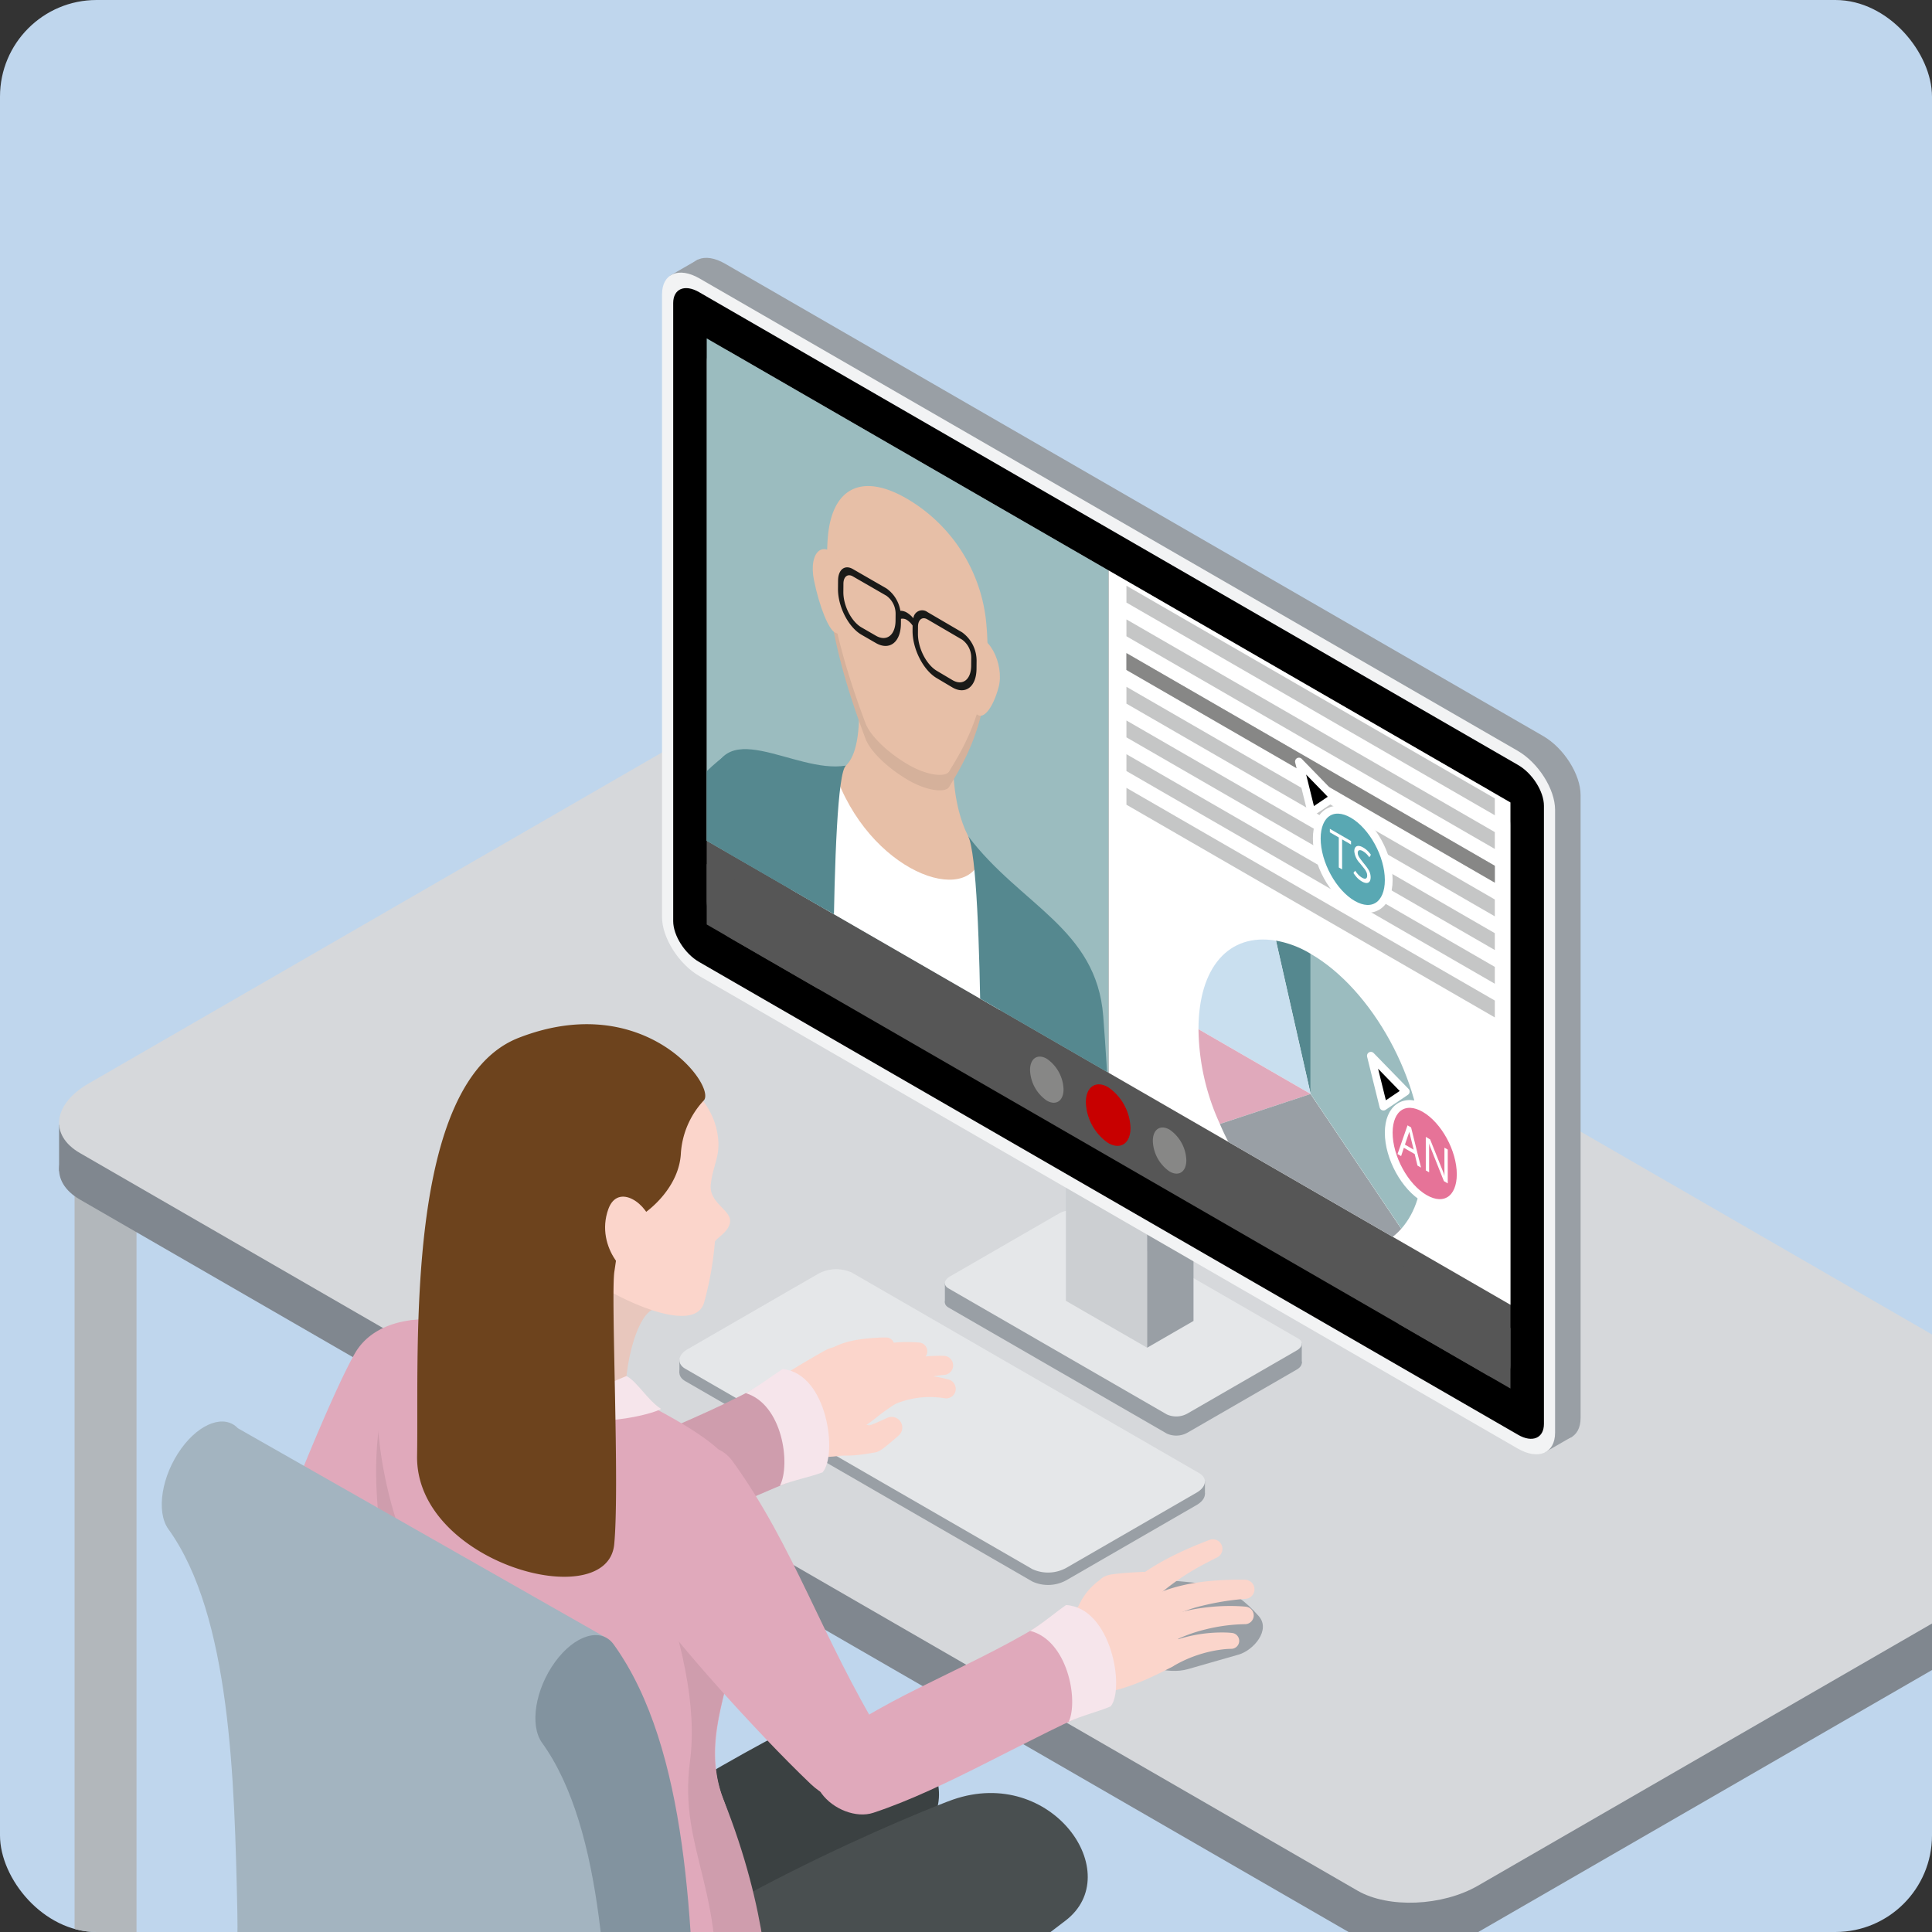 <svg xmlns="http://www.w3.org/2000/svg" xmlns:xlink="http://www.w3.org/1999/xlink" width="400" height="400" viewBox="0 0 400 400">
  <rect x="0" y="0" width="400" height="400" fill="#333333" stroke="none"/>
  <defs>
    <clipPath id="clip-path">
      <rect id="Rechteck_63" data-name="Rechteck 63" width="400" height="400" rx="20" transform="translate(303 578)" fill="#bfd6ed"/>
    </clipPath>
    <clipPath id="clip-path-2">
      <rect id="Rechteck_166" data-name="Rechteck 166" width="432.34" height="467.018" fill="none"/>
    </clipPath>
    <clipPath id="clip-path-3">
      <path id="Pfad_1626" data-name="Pfad 1626" d="M767.508,332.593l83.2,48.038V276.626l-83.2-48.038Z" transform="translate(-767.508 -228.588)" fill="none"/>
    </clipPath>
    <clipPath id="clip-path-5">
      <path id="Pfad_1640" data-name="Pfad 1640" d="M473.612,162.912l83.2,48.038V106.945l-83.2-48.038Z" transform="translate(-473.612 -58.907)" fill="none"/>
    </clipPath>
  </defs>
  <g id="Illu_Zusammenarbeiten_Videokonferenzen" data-name="Illu Zusammenarbeiten Videokonferenzen" transform="translate(-303 -578)" clip-path="url(#clip-path)">
    <rect id="Rechteck_53" data-name="Rechteck 53" width="542" height="503" transform="translate(262 551)" fill="#bfd6ed"/>
    <g id="Gruppe_389" data-name="Gruppe 389" transform="translate(315.231 631.389)">
      <rect id="Rechteck_163" data-name="Rechteck 163" width="12.824" height="137.472" transform="translate(274.049 329.542)" fill="#b2b7bb"/>
      <rect id="Rechteck_164" data-name="Rechteck 164" width="12.824" height="137.472" transform="translate(416.306 257.618)" fill="#b2b7bb"/>
      <rect id="Rechteck_165" data-name="Rechteck 165" width="12.824" height="164.809" transform="translate(3.21 182.449)" fill="#b2b7bb"/>
      <g id="Gruppe_362" data-name="Gruppe 362" transform="translate(0 -0.004)">
        <g id="Gruppe_361" data-name="Gruppe 361" clip-path="url(#clip-path-2)">
          <path id="Pfad_1589" data-name="Pfad 1589" d="M1511.654,902.113h-5.383a.3.3,0,0,1-.3-.3v-9.659a.3.3,0,0,1,.3-.3h5.383a.3.3,0,0,1,.3.3v9.659a.3.3,0,0,1-.3.3" transform="translate(-1079.618 -639.358)" fill="#80878f"/>
          <path id="Pfad_1590" data-name="Pfad 1590" d="M5.692,643.386H.3a.3.3,0,0,1-.3-.3v-9.3a.3.3,0,0,1,.3-.3H5.692a.3.3,0,0,1,.3.3v9.3a.3.3,0,0,1-.3.3" transform="translate(0 -454.145)" fill="#80878f"/>
          <path id="Pfad_1591" data-name="Pfad 1591" d="M268.838,602.348,4.312,449.624c-6.387-3.687-5.586-10.129,1.789-14.387l132.482-76.488c7.375-4.258,18.532-4.72,24.919-1.033L428.028,510.439c6.387,3.687,5.586,10.129-1.789,14.387L293.757,601.314c-7.375,4.258-18.532,4.721-24.919,1.033" transform="translate(0 -254.658)" fill="#80878f"/>
          <path id="Pfad_1592" data-name="Pfad 1592" d="M268.838,568.331,4.312,415.608c-6.387-3.687-5.586-10.129,1.789-14.387l132.482-76.488c7.375-4.258,18.532-4.721,24.919-1.033L428.028,476.423c6.387,3.687,5.586,10.129-1.789,14.387L293.757,567.3c-7.375,4.258-18.532,4.721-24.919,1.033" transform="translate(0 -230.272)" fill="#d6d8db"/>
          <path id="Pfad_1593" data-name="Pfad 1593" d="M901.149,797.788h-2.694a.138.138,0,0,1-.138-.138v-4.007a.138.138,0,0,1,.138-.138h2.694a.138.138,0,0,1,.138.138v4.007a.138.138,0,0,1-.138.138" transform="translate(-643.998 -568.857)" fill="#999fa5"/>
          <path id="Pfad_1594" data-name="Pfad 1594" d="M650.637,753.772h-2.7a.135.135,0,0,1-.135-.135v-3.831a.135.135,0,0,1,.135-.135h2.7a.135.135,0,0,1,.135.135v3.831a.135.135,0,0,1-.135.135" transform="translate(-464.405 -537.433)" fill="#999fa5"/>
          <path id="Pfad_1595" data-name="Pfad 1595" d="M720.958,737.15l-45.211-26.1a4.734,4.734,0,0,0-4.259.176L648.846,724.3c-1.26.728-1.4,1.829-.306,2.459l45.211,26.1a4.735,4.735,0,0,0,4.259-.176l22.643-13.073c1.26-.728,1.4-1.829.306-2.459" transform="translate(-464.405 -509.439)" fill="#999fa5"/>
          <path id="Pfad_1596" data-name="Pfad 1596" d="M720.958,723.147l-45.211-26.1a4.734,4.734,0,0,0-4.259.176l-22.643,13.073c-1.26.728-1.4,1.829-.306,2.459l45.211,26.1a4.735,4.735,0,0,0,4.259-.176l22.643-13.073c1.26-.728,1.4-1.829.306-2.459" transform="translate(-464.405 -499.4)" fill="#e5e7e9"/>
          <path id="Pfad_1597" data-name="Pfad 1597" d="M753.117,580.125,736.3,570.417V494.47l16.815,9.708Z" transform="translate(-527.85 -354.481)" fill="#cccfd2"/>
          <path id="Pfad_1598" data-name="Pfad 1598" d="M795.7,632.792l9.6-5.543V567.935l-9.6,5.543Z" transform="translate(-570.429 -407.147)" fill="#999fa5"/>
          <path id="Pfad_1599" data-name="Pfad 1599" d="M456.521,808.488h-2.747a.111.111,0,0,1-.111-.111v-2.565a.111.111,0,0,1,.111-.111h2.747a.111.111,0,0,1,.111.111v2.565a.111.111,0,0,1-.111.111" transform="translate(-325.228 -577.599)" fill="#999fa5"/>
          <path id="Pfad_1600" data-name="Pfad 1600" d="M830.343,897.244H827.6a.111.111,0,0,1-.111-.111v-2.565a.111.111,0,0,1,.111-.111h2.747a.111.111,0,0,1,.111.111v2.565a.111.111,0,0,1-.111.111" transform="translate(-593.218 -641.228)" fill="#999fa5"/>
          <path id="Pfad_1601" data-name="Pfad 1601" d="M526.761,810.777l-71.882-41.5c-1.8-1.04-1.576-2.858.5-4.059l26.951-15.56a7.813,7.813,0,0,1,7.03-.291l71.882,41.5c1.8,1.04,1.576,2.858-.5,4.059l-26.951,15.56a7.814,7.814,0,0,1-7.03.291" transform="translate(-325.228 -536.71)" fill="#999fa5"/>
          <path id="Pfad_1602" data-name="Pfad 1602" d="M526.761,801.707l-71.882-41.5c-1.8-1.04-1.576-2.858.5-4.059l26.951-15.56a7.814,7.814,0,0,1,7.03-.291l71.882,41.5c1.8,1.04,1.576,2.858-.5,4.059l-26.951,15.56a7.815,7.815,0,0,1-7.03.291" transform="translate(-325.228 -530.208)" fill="#e5e7e9"/>
          <path id="Pfad_1603" data-name="Pfad 1603" d="M1084.207,848.077l-5.565,3.213a.255.255,0,0,1-.349-.093l-2.9-5.016a.255.255,0,0,1,.093-.349l5.565-3.213a.255.255,0,0,1,.349.093l2.9,5.016a.255.255,0,0,1-.093.349" transform="translate(-770.92 -604.042)" fill="#999fa5"/>
          <path id="Pfad_1604" data-name="Pfad 1604" d="M455.613,6.819l-5.565,3.213a.256.256,0,0,1-.349-.094l-2.9-5.016a.255.255,0,0,1,.093-.349l5.565-3.213a.255.255,0,0,1,.349.093l2.9,5.016a.255.255,0,0,1-.093.349" transform="translate(-320.285 -0.95)" fill="#999fa5"/>
          <path id="Pfad_1605" data-name="Pfad 1605" d="M636.751,243.448l-169.394-97.8c-4.281-2.472-7.752-7.946-7.752-12.228V4.473c0-4.281,3.471-5.748,7.752-3.276L636.751,99c4.281,2.472,7.752,7.946,7.752,12.228V240.172c0,4.281-3.471,5.748-7.752,3.276" transform="translate(-329.488 0.004)" fill="#999fa5"/>
          <path id="Pfad_1606" data-name="Pfad 1606" d="M618.1,254.254l-169.394-97.8c-4.281-2.472-7.752-7.946-7.752-12.227V15.279c0-4.281,3.471-5.748,7.752-3.276L618.1,109.8c4.281,2.472,7.752,7.946,7.752,12.227V250.977c0,4.281-3.471,5.748-7.752,3.276" transform="translate(-316.119 -7.743)" fill="#f2f3f4"/>
          <path id="Pfad_1607" data-name="Pfad 1607" d="M624.047,259.542,454.468,161.636c-2.954-1.705-5.348-5.482-5.348-8.436V25.222c0-2.954,2.395-3.966,5.348-2.26l169.579,97.906c2.954,1.705,5.348,5.482,5.348,8.436V257.282c0,2.954-2.395,3.966-5.348,2.26" transform="translate(-321.971 -15.866)"/>
          <path id="Pfad_1608" data-name="Pfad 1608" d="M635.214,278.689l-156.8-90.526c-2.654-1.532-4.806-4.927-4.806-7.582V68.855c0-2.655,2.152-3.564,4.806-2.032l156.8,90.526c2.655,1.532,4.807,4.927,4.807,7.581V276.657c0,2.655-2.152,3.564-4.807,2.032" transform="translate(-339.529 -47.37)" fill="#565656"/>
          <path id="Pfad_1609" data-name="Pfad 1609" d="M556.816,210.95l-83.2-48.038V58.907l83.2,48.038Z" transform="translate(-339.529 -42.229)" fill="#9bbcbf"/>
          <path id="Pfad_1610" data-name="Pfad 1610" d="M850.712,380.631l-83.2-48.038V228.588l83.2,48.038Z" transform="translate(-550.221 -163.872)" fill="#fff"/>
        </g>
      </g>
      <g id="Gruppe_364" data-name="Gruppe 364" transform="translate(217.287 64.712)">
        <g id="Gruppe_363" data-name="Gruppe 363" clip-path="url(#clip-path-3)">
          <path id="Pfad_1611" data-name="Pfad 1611" d="M856.84,435.138,780.57,391.1v-3.488l76.27,44.035Z" transform="translate(-776.872 -342.594)" fill="#c5c6c6"/>
          <path id="Pfad_1612" data-name="Pfad 1612" d="M856.84,410.5l-76.27-44.035v-3.488l76.27,44.035Z" transform="translate(-776.872 -324.929)" fill="#c5c6c6"/>
          <path id="Pfad_1613" data-name="Pfad 1613" d="M856.84,385.857l-76.27-44.035v-3.488l76.27,44.035Z" transform="translate(-776.872 -307.264)" fill="#c5c6c6"/>
          <path id="Pfad_1614" data-name="Pfad 1614" d="M856.84,361.216l-76.27-44.035v-3.488l76.27,44.035Z" transform="translate(-776.872 -289.599)" fill="#c5c6c6"/>
          <path id="Pfad_1615" data-name="Pfad 1615" d="M856.84,336.575l-76.27-44.035v-3.488l76.27,44.035Z" transform="translate(-776.872 -271.935)" fill="#c5c6c6"/>
          <path id="Pfad_1616" data-name="Pfad 1616" d="M856.84,336.575l-76.27-44.035v-3.488l76.27,44.035Z" transform="translate(-776.872 -271.935)" fill="#878786"/>
          <path id="Pfad_1617" data-name="Pfad 1617" d="M856.84,311.935,780.57,267.9v-3.488l76.27,44.035Z" transform="translate(-776.872 -254.27)" fill="#c5c6c6"/>
          <path id="Pfad_1618" data-name="Pfad 1618" d="M856.84,287.294l-76.27-44.035v-3.488l76.27,44.035Z" transform="translate(-776.872 -236.605)" fill="#c5c6c6"/>
          <path id="Pfad_1619" data-name="Pfad 1619" d="M856.84,262.653l-76.27-44.035v-3.488l76.27,44.035Z" transform="translate(-776.872 -218.94)" fill="#c5c6c6"/>
          <path id="Pfad_1620" data-name="Pfad 1620" d="M856.84,704.428l-76.27-44.035v-3.488l76.27,44.035Z" transform="translate(-776.872 -535.646)" fill="#c5c6c6"/>
          <path id="Pfad_1621" data-name="Pfad 1621" d="M897.1,531.074l-7.173-31.739a20.8,20.8,0,0,1,7.173,2.721Z" transform="translate(-855.266 -422.685)" fill="#55888f"/>
          <path id="Pfad_1622" data-name="Pfad 1622" d="M856.478,530.469l-23.214-13.4c0-12.821,6.286-20.006,16.041-18.336Z" transform="translate(-814.648 -422.08)" fill="#c9dfef"/>
          <path id="Pfad_1623" data-name="Pfad 1623" d="M856.478,577.506l-18.78,6.213a48.141,48.141,0,0,1-4.433-19.616Z" transform="translate(-814.648 -469.116)" fill="#e0a9bb"/>
          <path id="Pfad_1624" data-name="Pfad 1624" d="M867.7,611.444l18.781,27.9c-7.536,8.614-22.053,3.107-32.425-12.3a56.152,56.152,0,0,1-5.136-9.385Z" transform="translate(-825.875 -503.055)" fill="#999fa5"/>
          <path id="Pfad_1625" data-name="Pfad 1625" d="M915.261,537.965V508.948c12.821,7.4,23.214,26.394,23.214,42.42,0,6.41-1.419,11.051-4.433,14.5Z" transform="translate(-873.431 -429.576)" fill="#fff"/>
        </g>
      </g>
      <g id="Gruppe_366" data-name="Gruppe 366" transform="translate(0 -0.004)">
        <g id="Gruppe_365" data-name="Gruppe 365" clip-path="url(#clip-path-2)">
          <path id="Pfad_1627" data-name="Pfad 1627" d="M760.142,613.475c0,3.191-2.07,4.583-4.623,3.109a10.658,10.658,0,0,1-4.622-8.447c0-3.191,2.07-4.583,4.622-3.109a10.657,10.657,0,0,1,4.623,8.447" transform="translate(-538.313 -433.318)" fill="#c80000"/>
          <path id="Pfad_1628" data-name="Pfad 1628" d="M717.013,590.914c0,2.393-1.552,3.437-3.467,2.332a7.994,7.994,0,0,1-3.467-6.335c0-2.393,1.552-3.437,3.467-2.332a7.993,7.993,0,0,1,3.467,6.335" transform="translate(-509.05 -418.763)" fill="#878786"/>
          <path id="Pfad_1629" data-name="Pfad 1629" d="M806.814,642.761c0,2.393-1.552,3.438-3.467,2.332a7.993,7.993,0,0,1-3.467-6.335c0-2.393,1.552-3.437,3.467-2.332a7.993,7.993,0,0,1,3.467,6.335" transform="translate(-573.428 -455.932)" fill="#878786"/>
        </g>
      </g>
      <g id="Gruppe_368" data-name="Gruppe 368" transform="translate(134.083 16.674)">
        <g id="Gruppe_367" data-name="Gruppe 367" clip-path="url(#clip-path-5)">
          <path id="Pfad_1630" data-name="Pfad 1630" d="M535.467,419.464l43.2,24.94V398.967l-7.954-9.6-27.025-15.6-8.218,8.175Z" transform="translate(-517.955 -284.624)" fill="#fff"/>
          <path id="Pfad_1631" data-name="Pfad 1631" d="M597.284,321.956c-2.373,10.913-23.459,3.346-30.431-17.569.921-.229,7.922.285,3.935-25.3-1.352-8.674,22.854,6.329,21.569,12.453-3.128,20.526,2.948,28.1,4.927,30.416" transform="translate(-540.456 -214.864)" fill="#e7bfa7"/>
          <path id="Pfad_1632" data-name="Pfad 1632" d="M594.686,207.285a33.441,33.441,0,0,0-16.55-26.5c-9.246-5.338-15.294-2.169-16.265,7.556-1.454,14.566,5.723,33.482,7.741,38.939,1,2.693,4.739,6.224,8.935,8.647,3.96,2.286,7.684,2.594,8.4,1.36,1.9-3.28,9.195-13.756,7.74-30" transform="translate(-536.746 -144.433)" fill="#d5b19b"/>
          <path id="Pfad_1633" data-name="Pfad 1633" d="M594.686,195.963a33.441,33.441,0,0,0-16.55-26.5c-9.246-5.338-15.294-2.169-16.265,7.556-1.454,14.566,5.723,33.482,7.741,38.939,1,2.693,4.739,6.225,8.935,8.647,3.96,2.286,7.684,2.594,8.4,1.36,1.9-3.28,9.195-13.756,7.74-30" transform="translate(-536.746 -136.316)" fill="#e7bfa7"/>
          <path id="Pfad_1634" data-name="Pfad 1634" d="M551.421,219.456c-1.231-6.036,2.152-9.31,6.151-3.137,1.883,2.908,3.713,7.406,1.375,11.25-1.1,1.809-.406,3.9-3.138,2.727-1.327-.57-3.26-5.315-4.387-10.839" transform="translate(-529.208 -169.381)" fill="#e7bfa7"/>
          <path id="Pfad_1635" data-name="Pfad 1635" d="M665.3,287.294c1.231-4.615-2.152-11.8-6.15-10.239-1.883.733-3.713,3.119-1.375,9.662,1.1,3.08.406,4.369,3.139,6.351,1.326.963,3.26-1.551,4.387-5.774" transform="translate(-604.846 -215.141)" fill="#e7bfa7"/>
          <path id="Pfad_1636" data-name="Pfad 1636" d="M588.147,235.6a1.831,1.831,0,0,0-2.914,1.292,5.255,5.255,0,0,0-1.344-1.177,2.579,2.579,0,0,0-1.351-.377,7.03,7.03,0,0,0-2.862-4.621l-6.969-4.018c-1.67-.963-3.044.1-3.064,2.369l-.015,1.709c-.032,3.68,2.151,7.955,4.859,9.516l2.989,1.724c2.821,1.626,5.145-.17,5.178-4l.009-1.013a1.672,1.672,0,0,1,1.212.215,4.123,4.123,0,0,1,1.2,1.178l-.009,1.013c-.033,3.834,2.235,8.276,5.057,9.9l3.209,1.906c2.708,1.561,4.944-.167,4.976-3.847l.015-1.709a7.254,7.254,0,0,0-2.992-5.859Zm9.054,11.128c-.025,2.848-1.749,4.189-3.851,2.977l-3.21-1.906c-2.209-1.274-3.985-4.75-3.958-7.753l.012-1.437c.012-1.438.881-2.109,1.939-1.5l7.189,4.2a4.586,4.586,0,0,1,1.893,3.708Zm-15.657-9.355c-.026,3-1.844,4.407-4.054,3.134l-2.99-1.724c-2.1-1.208-3.786-4.518-3.761-7.366l.015-1.709c.013-1.438.881-2.109,1.939-1.5l6.969,4.018a4.586,4.586,0,0,1,1.894,3.708Z" transform="translate(-542.445 -178.944)" fill="#1a1a18"/>
          <path id="Pfad_1637" data-name="Pfad 1637" d="M664.831,422.934c10.787,14.289,26.565,19.082,27.963,37.258,2,25.969,2.482,55.767,2.482,55.767l-27.838-15.493s.848-70.722-2.607-77.533" transform="translate(-610.695 -319.875)" fill="#55888f"/>
          <path id="Pfad_1638" data-name="Pfad 1638" d="M504.535,362.686c-10.787,1.833-26.565-11.593-27.963,4.97-.71,8.416,9.865,25.825,9.865,34.93,0,18.2.276,26.181.276,26.181l15.216,8.442s-.848-71.7,2.607-74.523" transform="translate(-475.71 -274.24)" fill="#55888f"/>
          <path id="Pfad_1639" data-name="Pfad 1639" d="M444.391,393.827c-10.156,19.24-18.356,22.831-27.268,32.667-5.431,5.994-20.85-14.015-17.321-25.707,7.161-23.721,18.273-35.4,24.077-39.787,9.938-7.511,29.24,16.293,20.512,32.827" transform="translate(-420.326 -274.452)" fill="#55888f"/>
        </g>
      </g>
      <g id="Gruppe_370" data-name="Gruppe 370" transform="translate(0 -0.004)">
        <g id="Gruppe_369" data-name="Gruppe 369" clip-path="url(#clip-path-2)">
          <path id="Pfad_1641" data-name="Pfad 1641" d="M473.612,443.308v12.511l23.158,13.37V456.678Z" transform="translate(-339.529 -317.803)" fill="#565656"/>
          <path id="Pfad_1642" data-name="Pfad 1642" d="M979.606,735.452v12.511l23.158,13.37V748.822Z" transform="translate(-702.272 -527.239)" fill="#565656"/>
        </g>
      </g>
      <g id="Gruppe_372" data-name="Gruppe 372" transform="translate(0 -0.004)">
        <g id="Gruppe_371" data-name="Gruppe 371" clip-path="url(#clip-path-2)">
          <path id="Pfad_1643" data-name="Pfad 1643" d="M915.261,537.965V508.948c12.821,7.4,23.214,26.394,23.214,42.42,0,6.41-1.419,11.051-4.433,14.5Z" transform="translate(-656.144 -364.86)" fill="#9bbcbf"/>
        </g>
      </g>
      <path id="Pfad_1644" data-name="Pfad 1644" d="M906.719,368.366l2.6,10.527,4.619-3.107Z" transform="translate(-650.02 -264.082)"/>
      <path id="Pfad_1645" data-name="Pfad 1645" d="M906.719,368.366l2.6,10.527,4.619-3.107Z" transform="translate(-650.02 -264.082)" fill="none" stroke="#fff" stroke-linecap="round" stroke-linejoin="round" stroke-width="1.61"/>
      <g id="Gruppe_374" data-name="Gruppe 374" transform="translate(0 -0.004)">
        <g id="Gruppe_373" data-name="Gruppe 373" clip-path="url(#clip-path-2)">
          <path id="Pfad_1646" data-name="Pfad 1646" d="M934.666,418.165c0,5.142-3.335,7.385-7.449,5.01s-7.448-8.469-7.448-13.611,3.335-7.385,7.448-5.01,7.449,8.469,7.449,13.611" transform="translate(-659.376 -289.342)" fill="#59a8b3"/>
          <path id="Pfad_1647" data-name="Pfad 1647" d="M934.666,418.165c0,5.142-3.335,7.385-7.449,5.01s-7.448-8.469-7.448-13.611,3.335-7.385,7.448-5.01S934.666,413.023,934.666,418.165Z" transform="translate(-659.376 -289.342)" fill="none" stroke="#fff" stroke-linecap="round" stroke-linejoin="round" stroke-width="1.61"/>
          <path id="Pfad_1648" data-name="Pfad 1648" d="M931.87,419.745v6.209l-.689-.4v-6.209l-1.848-1.067v-.724l4.386,2.532v.724Z" transform="translate(-666.232 -299.342)" fill="#fff"/>
          <path id="Pfad_1649" data-name="Pfad 1649" d="M949.878,432.413a5.877,5.877,0,0,0-.58-.692,4.588,4.588,0,0,0-.765-.588c-.63-.364-1.059-.223-1.059.365,0,.515.244.919,1.37,2.315a11.242,11.242,0,0,1,.873,1.208,3.015,3.015,0,0,1,.429,1.508c0,1.187-.706,1.525-1.824.88a4.487,4.487,0,0,1-1.025-.823,7.981,7.981,0,0,1-.714-.928l.353-.479a6.73,6.73,0,0,0,.638.82,3.605,3.605,0,0,0,.8.64c.656.378,1.051.219,1.051-.444a1.583,1.583,0,0,0-.084-.542,3.1,3.1,0,0,0-.471-.839c-.092-.116-.4-.5-.924-1.153a4.156,4.156,0,0,1-1.185-2.5c0-1.1.732-1.416,1.832-.781a4.723,4.723,0,0,1,.933.707,6.54,6.54,0,0,1,.672.8Z" transform="translate(-678.598 -308.301)" fill="#fff"/>
        </g>
      </g>
      <path id="Pfad_1650" data-name="Pfad 1650" d="M959.338,583.518l2.6,10.527,4.619-3.107Z" transform="translate(-687.743 -418.323)"/>
      <path id="Pfad_1651" data-name="Pfad 1651" d="M959.338,583.518l2.6,10.527,4.619-3.107Z" transform="translate(-687.743 -418.323)" fill="none" stroke="#fff" stroke-linecap="round" stroke-linejoin="round" stroke-width="1.61"/>
      <g id="Gruppe_376" data-name="Gruppe 376" transform="translate(0 -0.004)">
        <g id="Gruppe_375" data-name="Gruppe 375" clip-path="url(#clip-path-2)">
          <path id="Pfad_1652" data-name="Pfad 1652" d="M987.286,633.317c0,5.142-3.335,7.385-7.448,5.01s-7.448-8.469-7.448-13.611,3.335-7.385,7.448-5.01,7.448,8.469,7.448,13.611" transform="translate(-697.098 -443.583)" fill="#e67398"/>
          <path id="Pfad_1653" data-name="Pfad 1653" d="M987.286,633.317c0,5.142-3.335,7.385-7.448,5.01s-7.448-8.469-7.448-13.611,3.335-7.385,7.448-5.01S987.286,628.175,987.286,633.317Z" transform="translate(-697.098 -443.583)" fill="none" stroke="#fff" stroke-linecap="round" stroke-linejoin="round" stroke-width="1.61"/>
          <path id="Pfad_1654" data-name="Pfad 1654" d="M982.956,642.738l-.572-2.378-2.244-1.3-.572,1.718-.74-.427,2.068-5.939.739.427,2.059,8.322Zm-1.69-6.984-.907,2.649,1.806,1.043Z" transform="translate(-701.715 -454.807)" fill="#fff"/>
          <path id="Pfad_1655" data-name="Pfad 1655" d="M1003.246,652l-2.8-7.025c-.026-.067-.068-.176-.11-.3a3.03,3.03,0,0,1-.151-.508v6.009l-.69-.4v-6.933l.9.52,2.748,6.87a1.743,1.743,0,0,1,.075.211l.136.5v-5.872l.689.4v7Z" transform="translate(-716.532 -460.845)" fill="#fff"/>
        </g>
      </g>
      <g id="Gruppe_378" data-name="Gruppe 378" transform="translate(0 -0.004)">
        <g id="Gruppe_377" data-name="Gruppe 377" clip-path="url(#clip-path-2)">
          <path id="Pfad_1656" data-name="Pfad 1656" d="M174.641,1022.383c-11.441-14.774-25.766-28.1-34.527-41.5-4.069-6.224,2.362-20.447,13.976-10.983,12.3,10.026,23.18,26.827,37.519,38.888,1.752,8.742-12.841,15.409-16.967,13.595" transform="translate(-99.569 -693.049)" fill="#e0a9bb"/>
          <path id="Pfad_1657" data-name="Pfad 1657" d="M269.921,1077.747a145.455,145.455,0,0,1-14.8-14.814,40.991,40.991,0,0,1-.876,5.068c-1.308,5.364-3.759,10.951-6.12,17.373,1.647,1.966,3.265,3.952,4.826,5.968,4.126,1.815,18.72-4.853,16.968-13.6" transform="translate(-177.881 -762.008)" fill="#cf9dad"/>
          <path id="Pfad_1658" data-name="Pfad 1658" d="M189.908,796.184a38.126,38.126,0,0,1-3.253,5.18c-9.4,14.241-20.784,26.023-31.7,43.19-5.331,8.383-18.836,2.625-15.052-9.386,4.756-15.1,16.551-43.882,21.2-51.9,2.984-5.145,9.164-7.168,15.347-6.982,10.305.31,17.159,13.118,13.46,19.894" transform="translate(-99.822 -556.508)" fill="#e0a9bb"/>
          <path id="Pfad_1659" data-name="Pfad 1659" d="M232.85,846.589c-2.127,11.37-.359,22.7.756,31.037,2.628-3.427,5.232-6.716,7.774-9.967Z" transform="translate(-166.213 -606.912)" fill="#cf9dad"/>
          <path id="Pfad_1660" data-name="Pfad 1660" d="M303.632,1165.849c24.167-12.685,17.888-25.985,26.037-35.993,9.279-11.395,22.5-23.746,39.637-39.76,11.721-10.951-6.043-31.718-25.7-22.6-4.44,2.06-55.555,28.743-75.663,54.051-11.061,13.921,35.685,44.3,35.685,44.3" transform="translate(-190.876 -763.663)" fill="#3b4142"/>
          <path id="Pfad_1661" data-name="Pfad 1661" d="M393.972,1217.882c25.32-10.191,20.41-24.055,29.525-33.192,10.378-10.4,24.77-21.364,43.435-35.573,12.763-9.717-2.822-32.165-23.293-25.07-4.624,1.6-58.164,23.01-80.715,46.168-12.4,12.738,31.048,47.667,31.048,47.667" transform="translate(-258.58 -804.844)" fill="#494f50"/>
        </g>
      </g>
      <g id="Gruppe_380" data-name="Gruppe 380" transform="translate(0 -0.004)">
        <g id="Gruppe_379" data-name="Gruppe 379" clip-path="url(#clip-path-2)">
          <path id="Pfad_1662" data-name="Pfad 1662" d="M542.881,833.167c.2.391,1.011.623,1.573.783a20.422,20.422,0,0,0,5.443.414c.079,0,.212-.007.291-.006a2.256,2.256,0,0,0-.867.167c-.127.072.1.02.211-.02,1.215-.429,2.448-1.015,3.683-1.577a2.2,2.2,0,0,1,2.4,3.635c-.977.852-1.909,1.668-2.992,2.509a6.464,6.464,0,0,1-1.271.812,3.245,3.245,0,0,1-1.189.252h.106a.386.386,0,0,1,.054,0,.147.147,0,0,1-.049.014c-3.9.685-8.578,1.258-12.1-1.289l-3.511-2.612a5.225,5.225,0,1,1,8.224-3.084" transform="translate(-381.781 -592.75)" fill="#fbd5cb"/>
          <path id="Pfad_1663" data-name="Pfad 1663" d="M515.924,804.724c5.818-3.689,10.626-6.474,12.065-7.262,3.438-1.882,3.06-.051,4.866-.307,1.556-.221,5.111,3.456,6.346,4.539,1.565,1.373,6.481,3.484,4.214,6.3-4.134,2.638-4.6,3.415-6.011,4.33-1.992,1.289-1.726,3.129,1.937,3.443-2.868,3.907-13.307,3.946-16.3,3.306-9.2-1.97-7.118-14.343-7.118-14.343" transform="translate(-369.718 -571.077)" fill="#fbd5cb"/>
          <path id="Pfad_1664" data-name="Pfad 1664" d="M558.019,792.594c3.2-2.377,7.178-2.787,10.959-3.016.516-.021,1-.033,1.555-.029a1.652,1.652,0,0,1,.149,3.3c-.867.116-1.821.286-2.691.48-2.316.549-5.062,1.276-6.746,2.915a2.446,2.446,0,1,1-3.226-3.645" transform="translate(-399.314 -566.02)" fill="#fbd5cb"/>
          <path id="Pfad_1665" data-name="Pfad 1665" d="M580.106,807.794a29.972,29.972,0,0,1,13.3-4.646,35.685,35.685,0,0,1,4.031-.234c.155,0,.471.006.627.011a1.98,1.98,0,0,1,0,3.959l-.452.044c-.831.086-1.662.223-2.484.378a28.324,28.324,0,0,0-8.4,3l-.83.484-.786.532-.391.264c-.314.252-.923.732-1.241.984a2.928,2.928,0,1,1-3.376-4.776" transform="translate(-414.894 -575.602)" fill="#fbd5cb"/>
          <path id="Pfad_1666" data-name="Pfad 1666" d="M586.559,819.6a23.563,23.563,0,0,1,16.671-1.611,2.018,2.018,0,0,1,1.642,2.545,1.974,1.974,0,0,1-2.173,1.393c-.32-.045-.675-.1-1-.134a18.624,18.624,0,0,0-12.223,2.866l-.1.066a2.928,2.928,0,1,1-2.815-5.125" transform="translate(-419.304 -585.815)" fill="#fbd5cb"/>
          <path id="Pfad_1667" data-name="Pfad 1667" d="M575,795.819a24.638,24.638,0,0,1,12.444-2.918c.606.009,1.253.044,1.858.1a1.813,1.813,0,0,1-.071,3.615,22.4,22.4,0,0,0-8.882,2.195l-.648.333c-.188.113-.737.445-.923.555-.25.18-.732.516-.985.694A2.686,2.686,0,1,1,575,795.819" transform="translate(-411.186 -568.421)" fill="#fbd5cb"/>
          <path id="Pfad_1668" data-name="Pfad 1668" d="M401.394,834.5c-17.547,6.424-34.584,16.036-50.014,20.322-7.165,1.99-18.769-8.45-6.23-16.648,13.284-8.685,32.592-13.957,48.432-23.964,8.862.98,10.791,16.908,7.811,20.29" transform="translate(-243.452 -583.7)" fill="#cf9dad"/>
          <path id="Pfad_1669" data-name="Pfad 1669" d="M509.8,812.6c-2.523,1.594-5.027,3.592-7.683,4.988,7.649,2.32,9.364,14.747,7.094,19.179,2.888-1.2,5.907-1.7,8.827-2.77,3.143-3.567,1.108-20.363-8.237-21.4" transform="translate(-359.966 -582.547)" fill="#f6e5eb"/>
        </g>
      </g>
      <g id="Gruppe_382" data-name="Gruppe 382" transform="translate(0 -0.004)">
        <g id="Gruppe_381" data-name="Gruppe 381" clip-path="url(#clip-path-2)">
          <path id="Pfad_1670" data-name="Pfad 1670" d="M283.919,791.762c-8.41,4.268-33.516-1-27.992-11.549a25.556,25.556,0,0,0-16.067-3.64c-8.823.9-9.279,22.56-3.421,41.181,1.849,5.878,5.69,11.149,8.336,15.764,4.168,7.27,5.655,25.148,3.181,35.291s-10.48,25.31-12.787,41.242c-.265,6.32,35.025,35.532,75.923,9.841,5.581-3.506-3.855-36.263-6.868-44.173-4.388-11.517,1.089-22.143,2.158-31.275,1.184-10.118,1.478-13.229,1.748-19.528.389-9.035-.486-13.5-2.744-18.844-2.314-5.47-21.465-14.31-21.465-14.31" transform="translate(-166.711 -556.614)" fill="#e0a9bb"/>
          <path id="Pfad_1671" data-name="Pfad 1671" d="M456.906,1041.191c.752-1.012.442-19.43-8.949-42.773-4.6-11.434,1.089-22.143,2.158-31.275.411-3.516.714-6.177.946-8.428-1.253-5.773-18.018-11.134-18.018-11.134,6.584,18.064,9.5,31.752,8.024,43.006-2.517,19.17,8.271,26.912,4.792,56.82,6.368-2.963,10.728-5.787,11.047-6.216" transform="translate(-310.445 -679.313)" fill="#cf9dad"/>
        </g>
      </g>
      <g id="Gruppe_384" data-name="Gruppe 384" transform="translate(0 -0.004)">
        <g id="Gruppe_383" data-name="Gruppe 383" clip-path="url(#clip-path-2)">
          <path id="Pfad_1672" data-name="Pfad 1672" d="M342.592,740c-4.275-.117-7.644,14.634-6.143,21.39.249,1.119-20.566,2.786-28.629-1.873-5.961-3.444.208-13.479.208-13.479l13.894-17.281Z" transform="translate(-218.812 -522.442)" fill="#e8c7bd"/>
          <path id="Pfad_1673" data-name="Pfad 1673" d="M442.459,872.981c12.721,17.689,18.133,36.008,31.073,57.247,5.169,8.485-5.958,18.06-15.066,9.364-11.448-10.931-28.437-29.963-33.575-37.671-8.8-13.2,8.719-41.245,17.568-28.941" transform="translate(-302.877 -623.647)" fill="#e0a9bb"/>
          <path id="Pfad_1674" data-name="Pfad 1674" d="M308.249,786.14c-.387.85-2.32,8.2,7.809,10.9s18.655-2.151,19.66-2.382c2.064.958,4.445,5.09,7.161,6.79-1.083.773-13.809,4.913-28.19.506s-9.456-16.434-9.456-16.434Z" transform="translate(-218.237 -563.133)" fill="#f6e5eb"/>
          <path id="Pfad_1675" data-name="Pfad 1675" d="M322.893,622.236c8.551,5.875,22.925,12.1,24.957,5.776a67.52,67.52,0,0,0,2.266-12.645c.06-.714,3.161-2.147,3.153-4.415s-4.414-3.817-4.006-7.484c.513-4.611,2.378-6.1,1.224-11.355-1.891-8.613-12.216-15.3-22.8-17.472-11.4-2.344-20.62,4.05-24.894,12-5.069,9.432,1.732,20.345,1.617,31.087s-5.429,20.906-5.429,20.906l9.893,12.12s11.444-30.288,14.016-28.521" transform="translate(-214.339 -411.604)" fill="#fbd5cb"/>
          <path id="Pfad_1676" data-name="Pfad 1676" d="M321.124,576.256a17.7,17.7,0,0,0-4.7,10.9c-.346,6.825-6.307,11.809-8.653,13.08-4.238,2.3-4.336,6.468-5.108,11.355s1.121,44.56-.04,56.517c-1.422,14.646-41.2,3.9-40.811-18.344s-2.7-77.286,21.046-86.528c26.106-10.16,41.137,10.2,38.267,13.024" transform="translate(-187.688 -401.755)" fill="#6d431d"/>
          <path id="Pfad_1677" data-name="Pfad 1677" d="M409,692.56c-.661-4.43-7.015-9.026-9.025-3.4-2.871,8.037,4.424,15.172,6.625,13.607,1.994-1.418,3.139-5.259,2.4-10.208" transform="translate(-286.267 -492.186)" fill="#fbd5cb"/>
        </g>
      </g>
      <g id="Gruppe_386" data-name="Gruppe 386" transform="translate(0 -0.004)">
        <g id="Gruppe_385" data-name="Gruppe 385" clip-path="url(#clip-path-2)">
          <path id="Pfad_1678" data-name="Pfad 1678" d="M784.613,985.827l10.482-3.005c3.073-.868,6.745-5.1,4.169-7.992-5.736-6.441-9.662-6.572-16.616-7.218-4.757-.442-7.945,1.984-10.627,3.749-3.625,2.386-5.1,6.847-1.49,10.329s9.91,5.334,14.082,4.138" transform="translate(-550.899 -693.635)" fill="#999fa5"/>
          <path id="Pfad_1679" data-name="Pfad 1679" d="M744.532,966.921a13.221,13.221,0,0,1,3.864-4.3,3.528,3.528,0,0,1,.618-.522,5.26,5.26,0,0,1,2.136-.661c2.1-.278,3.99-.369,6.055-.482a2.189,2.189,0,0,1,.626,4.31c-1.774.459-3.725.957-5.418,1.545a4.787,4.787,0,0,0-.506.207c-.051.027-.105.065,0,.035a.862.862,0,0,0,.095-.039,2.356,2.356,0,0,0,.713-.544,6.821,6.821,0,0,0-1.268,3.076,4.058,4.058,0,1,1-7.612-1.282l.7-1.34" transform="translate(-532.912 -688.898)" fill="#fbd5cb"/>
          <path id="Pfad_1680" data-name="Pfad 1680" d="M725.983,974.941c5.636-3.962,7.418-4.968,8.8-5.854,2.166-1.391,2.542-1.059,10.582-3.849,1.485-.515,2.441,4.546,3.726,5.569a8.168,8.168,0,0,1,2.819,5.714c.138,2.619,1.9,5.661-1.558,7.384-1.8.9-11.062,5.933-16.575,5.024-9.282-1.531-7.792-13.988-7.792-13.988" transform="translate(-520.389 -691.945)" fill="#fbd5cb"/>
          <path id="Pfad_1681" data-name="Pfad 1681" d="M779.06,946.565c5-4.221,10.861-7.008,16.916-9.312a1.981,1.981,0,0,1,1.555,3.637c-.652.316-1.351.672-2.024,1.033a49.958,49.958,0,0,0-12.4,8.856,2.925,2.925,0,1,1-4.045-4.214" transform="translate(-557.772 -671.822)" fill="#fbd5cb"/>
          <path id="Pfad_1682" data-name="Pfad 1682" d="M799.966,988.7a36.632,36.632,0,0,1,8.917-2.385,41.5,41.5,0,0,1,6.789-.4c.771.02,1.556.059,2.326.136a1.816,1.816,0,0,1-.256,3.62,36.077,36.077,0,0,0-8.025,1.06,31.871,31.871,0,0,0-7.544,2.854,2.682,2.682,0,1,1-2.208-4.882" transform="translate(-572.273 -706.787)" fill="#fbd5cb"/>
          <path id="Pfad_1683" data-name="Pfad 1683" d="M803.211,1007.875a30.183,30.183,0,0,1,13.383-2.6c.316.014.672.047.99.082a1.646,1.646,0,0,1-.126,3.282c-.548.01-1.1.039-1.65.1a26.444,26.444,0,0,0-10.4,3.48,2.442,2.442,0,1,1-2.2-4.343" transform="translate(-574.721 -720.654)" fill="#fbd5cb"/>
          <path id="Pfad_1684" data-name="Pfad 1684" d="M793.838,970.194c5.757-2.881,12.145-3.5,18.452-3.56.416,0,.809.008,1.26.023a1.981,1.981,0,0,1,.081,3.954c-.738.05-1.545.127-2.3.217a53.839,53.839,0,0,0-6.674,1.209,26.78,26.78,0,0,0-7.9,3.214,2.925,2.925,0,1,1-2.923-5.059" transform="translate(-567.958 -692.972)" fill="#fbd5cb"/>
          <path id="Pfad_1685" data-name="Pfad 1685" d="M613.562,1006.666c-17.222,7.251-33.783,17.662-48.991,22.676-7.062,2.328-19.149-7.548-7.014-16.333,12.856-9.306,31.892-15.49,47.239-26.239,8.9.558,11.583,16.376,8.767,19.9" transform="translate(-395.999 -707.407)" fill="#e0a9bb"/>
          <path id="Pfad_1686" data-name="Pfad 1686" d="M717.57,985.214c-2.445,1.712-4.851,3.827-7.437,5.347,7.751,1.954,10.054,14.285,8,18.82,2.828-1.337,5.82-1.979,8.685-3.186,2.97-3.712.138-20.393-9.245-20.981" transform="translate(-509.089 -706.292)" fill="#f6e5eb"/>
        </g>
      </g>
      <g id="Gruppe_388" data-name="Gruppe 388" transform="translate(0 -0.004)">
        <g id="Gruppe_387" data-name="Gruppe 387" clip-path="url(#clip-path-2)">
          <path id="Pfad_1687" data-name="Pfad 1687" d="M181.539,940.636l-11.62,6.709-3.155-51.753-75.916-43.2c-2.742-2.9-7.813-1.162-11.69,4.159-4.1,5.622-5.3,13.11-2.7,16.727C89.393,891.23,90.139,925.3,90.74,952.68c.335,15.285-2.474,30.274-.284,39.479,1.473,6.192,4.142,9.631,7.291,11.3h0l78.316,44.676-1.22-20.012,11.015,7.756" transform="translate(-53.827 -610.074)" fill="#a3b4c0"/>
          <path id="Pfad_1688" data-name="Pfad 1688" d="M387.763,1157.5c-7.366,4.253-20.081,7.6-24.063-9.145-2.19-9.205.619-24.195.284-39.479-.6-27.378-1.347-61.451-14.282-79.4-2.605-3.617-1.4-11.1,2.7-16.727s9.528-7.248,12.135-3.632c15.542,21.574,16.362,58.972,17.02,89.022.306,13.948-1.73,27.322-.05,34.38,1.385,5.822,4.992,3.739,6.256,3.009" transform="translate(-249.714 -722.045)" fill="#82939f"/>
        </g>
      </g>
    </g>
  </g>
</svg>
